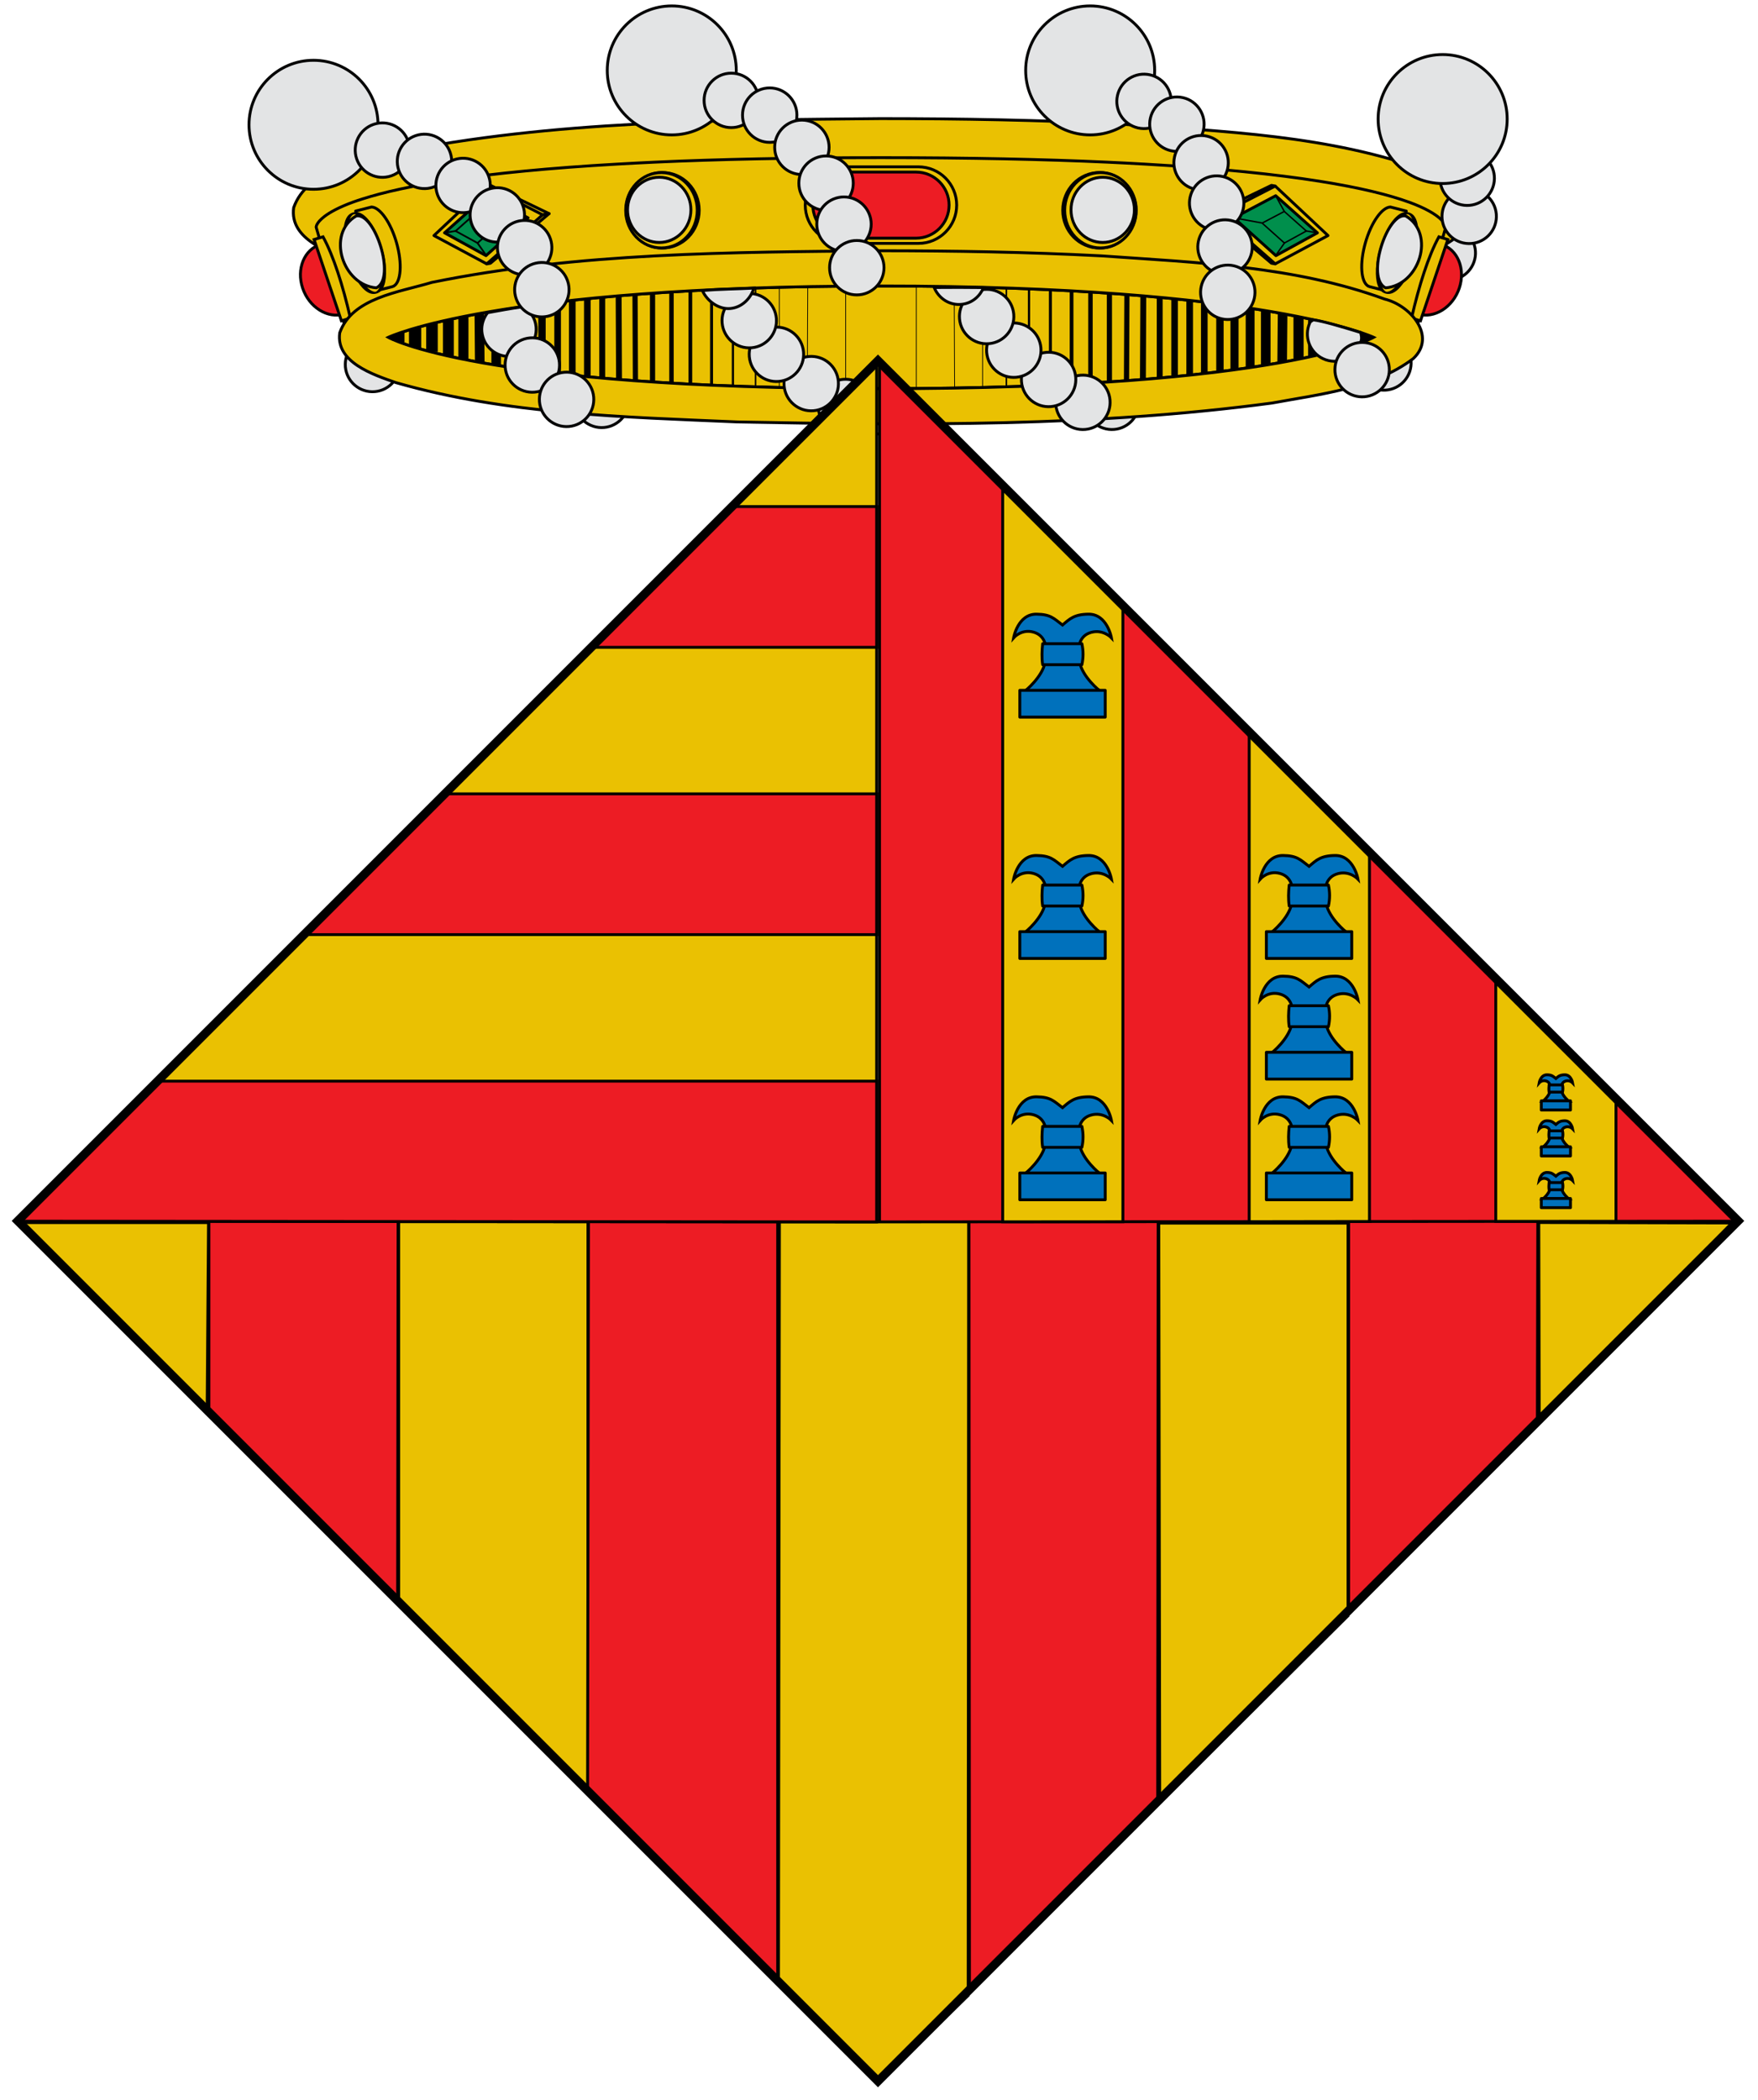 <?xml version="1.0" encoding="UTF-8" standalone="no"?>
<!DOCTYPE svg PUBLIC "-//W3C//DTD SVG 1.1//EN" "http://www.w3.org/Graphics/SVG/1.1/DTD/svg11.dtd">
<svg width="100%" height="100%" viewBox="0 0 612 731" version="1.1" xmlns="http://www.w3.org/2000/svg" xmlns:xlink="http://www.w3.org/1999/xlink" xml:space="preserve" xmlns:serif="http://www.serif.com/" style="fill-rule:evenodd;clip-rule:evenodd;">
    <g id="g4141" transform="matrix(1,0,0,1,461.669,-727.884)">
        <path id="path3446" d="M33.911,811.986C36.098,807.231 41.72,805.15 46.475,807.337C51.226,809.521 53.307,815.143 51.121,819.899C48.935,824.652 43.313,826.732 38.562,824.548C33.807,822.362 31.726,816.739 33.911,811.986Z" style="fill:rgb(227,228,229);fill-rule:nonzero;stroke:rgb(1,1,1);stroke-width:1px;"/>
        <path id="path9052" d="M-155.159,769.165C-211.772,769.729 -269.035,769.782 -324.634,781.105C-337.041,784.844 -354.78,786.932 -359.438,800.175C-360.965,811.237 -346.937,815.925 -338.174,818.965C-296.43,830.928 -252.321,831.941 -209.069,833.811C-141.778,835.1 -74.054,835.623 -7.263,826.689C10.985,823.324 31.077,821.247 46.082,809.91C55.042,801.531 45.124,789.815 35.22,787.405C1.242,774.958 -35.816,773.622 -71.752,771.088C-99.526,769.641 -127.347,769.183 -155.159,769.165Z" style="fill:rgb(234,193,2);stroke:black;stroke-width:1px;"/>
        <path id="path9054" d="M-154.984,782.762C-185.841,782.762 -211.864,783.336 -233.797,784.333C-238.184,784.533 -242.418,784.755 -246.484,784.986C-295.256,787.752 -321.407,792.644 -335.422,797.111C-336.59,797.484 -337.698,797.843 -338.703,798.208C-343.715,800.03 -346.797,801.773 -348.672,803.189C-349.041,803.468 -349.358,803.735 -349.641,803.99C-349.933,804.254 -350.178,804.496 -350.391,804.731C-351.644,806.114 -351.609,806.954 -351.609,806.954L-340.953,843.688L30.984,843.688L41.641,806.954C41.641,806.954 41.675,806.114 40.422,804.731C40.209,804.496 39.965,804.254 39.672,803.99C37.957,802.44 34.75,800.395 28.734,798.208C28.726,798.205 28.712,798.212 28.703,798.208C15.632,793.464 -10.648,787.983 -63.484,784.986C-63.494,784.985 -63.506,784.986 -63.516,784.986C-67.582,784.755 -71.785,784.533 -76.172,784.333C-98.105,783.336 -124.125,782.762 -154.984,782.762Z" style="fill:rgb(234,193,2);stroke:black;stroke-width:1px;"/>
        <g id="path9058" transform="matrix(0.553,0,0,0.569,-1059.58,398.757)">
            <path d="M1796.35,707.071C1796.35,719.81 1786.02,730.136 1773.28,730.136C1760.54,730.136 1750.22,719.81 1750.22,707.071C1750.22,694.332 1760.54,684.005 1773.28,684.005C1786.02,684.005 1796.35,694.332 1796.35,707.071Z" style="fill:rgb(234,193,2);stroke:black;stroke-width:1.78px;stroke-linecap:round;stroke-linejoin:round;"/>
        </g>
        <g id="path9060" transform="matrix(0.54,0,0,0.569,-1036.13,398.757)">
            <path d="M1796.35,707.071C1796.35,719.81 1786.02,730.136 1773.28,730.136C1760.54,730.136 1750.22,719.81 1750.22,707.071C1750.22,694.332 1760.54,684.005 1773.28,684.005C1786.02,684.005 1796.35,694.332 1796.35,707.071Z" style="fill:rgb(234,193,2);stroke:black;stroke-width:1.8px;stroke-linecap:round;stroke-linejoin:round;"/>
        </g>
        <g id="path9062" transform="matrix(0.478,0,0,0.492,-925.426,453.05)">
            <path d="M1796.35,707.071C1796.35,719.81 1786.02,730.136 1773.28,730.136C1760.54,730.136 1750.22,719.81 1750.22,707.071C1750.22,694.332 1760.54,684.005 1773.28,684.005C1786.02,684.005 1796.35,694.332 1796.35,707.071Z" style="fill:rgb(227,228,229);stroke:black;stroke-width:2.06px;stroke-linecap:round;stroke-linejoin:round;"/>
        </g>
        <g id="path9066" transform="matrix(-0.553,0,0,0.569,749.613,398.757)">
            <path d="M1796.35,707.071C1796.35,719.81 1786.02,730.136 1773.28,730.136C1760.54,730.136 1750.22,719.81 1750.22,707.071C1750.22,694.332 1760.54,684.005 1773.28,684.005C1786.02,684.005 1796.35,694.332 1796.35,707.071Z" style="fill:rgb(234,193,2);stroke:black;stroke-width:1.78px;stroke-linecap:round;stroke-linejoin:round;"/>
        </g>
        <g id="path9068" transform="matrix(-0.54,0,0,0.569,726.165,398.757)">
            <path d="M1796.35,707.071C1796.35,719.81 1786.02,730.136 1773.28,730.136C1760.54,730.136 1750.22,719.81 1750.22,707.071C1750.22,694.332 1760.54,684.005 1773.28,684.005C1786.02,684.005 1796.35,694.332 1796.35,707.071Z" style="fill:rgb(234,193,2);stroke:black;stroke-width:1.8px;stroke-linecap:round;stroke-linejoin:round;"/>
        </g>
        <g id="path9070" transform="matrix(-0.478,0,0,0.492,615.457,453.05)">
            <path d="M1796.35,707.071C1796.35,719.81 1786.02,730.136 1773.28,730.136C1760.54,730.136 1750.22,719.81 1750.22,707.071C1750.22,694.332 1760.54,684.005 1773.28,684.005C1786.02,684.005 1796.35,694.332 1796.35,707.071Z" style="fill:rgb(227,228,229);stroke:black;stroke-width:2.06px;stroke-linecap:round;stroke-linejoin:round;"/>
        </g>
        <path id="path9074" d="M-270.514,802.248L-290.929,792.406L-292.237,792.644L-272.766,802.657L-270.514,802.248Z" style="fill:none;stroke:black;stroke-width:1px;stroke-linecap:round;stroke-linejoin:round;"/>
        <path id="path9076" d="M-270.514,802.248L-290.929,819.51L-292.237,819.747L-272.766,802.657L-270.514,802.248Z" style="fill:none;stroke:black;stroke-width:1px;stroke-linecap:round;stroke-linejoin:round;"/>
        <path id="path9078" d="M-292.267,819.706L-310.602,809.88L-292.309,792.726" style="fill:none;stroke:black;stroke-width:1px;stroke-linecap:round;stroke-linejoin:round;"/>
        <path id="path9082" d="M-277.827,803.716L-292.476,816.872L-306.91,808.931L-292.404,796.01L-277.827,803.716Z" style="fill:rgb(0,143,76);stroke:black;stroke-width:1px;stroke-linecap:round;stroke-linejoin:round;"/>
        <path id="path9084" d="M-287.678,805.539L-295.426,812.474L-303.062,808.298L-295.389,801.486L-287.678,805.539Z" style="fill:none;stroke:black;stroke-width:0.6px;stroke-linecap:round;stroke-linejoin:round;"/>
        <path id="path9086" d="M-292.404,816.789L-295.441,812.476" style="fill:none;stroke:black;stroke-width:0.6px;stroke-linecap:round;stroke-linejoin:round;"/>
        <path id="path9088" d="M-306.696,808.892L-303.034,808.279" style="fill:none;stroke:black;stroke-width:0.6px;stroke-linecap:round;stroke-linejoin:round;"/>
        <path id="path9090" d="M-287.688,805.508L-278.113,803.768" style="fill:none;stroke:black;stroke-width:0.6px;stroke-linecap:round;stroke-linejoin:round;"/>
        <path id="path9092" d="M-295.423,801.545L-292.404,796.01" style="fill:none;stroke:black;stroke-width:0.6px;stroke-linecap:round;stroke-linejoin:round;"/>
        <path id="path9096" d="M-39.455,802.248L-19.04,792.406L-17.732,792.644L-37.203,802.657L-39.455,802.248Z" style="fill:none;stroke:black;stroke-width:1px;stroke-linecap:round;stroke-linejoin:round;"/>
        <path id="path9098" d="M-39.455,802.248L-19.04,819.51L-17.732,819.747L-37.203,802.657L-39.455,802.248Z" style="fill:none;stroke:black;stroke-width:1px;stroke-linecap:round;stroke-linejoin:round;"/>
        <path id="path9100" d="M-17.702,819.706L0.633,809.88L-17.661,792.726" style="fill:none;stroke:black;stroke-width:1px;stroke-linecap:round;stroke-linejoin:round;"/>
        <path id="path9104" d="M-32.142,803.716L-17.493,816.872L-3.059,808.931L-17.565,796.01L-32.142,803.716Z" style="fill:rgb(0,143,76);stroke:black;stroke-width:1px;stroke-linecap:round;stroke-linejoin:round;"/>
        <path id="path9106" d="M-22.292,805.539L-14.543,812.474L-6.907,808.298L-14.581,801.486L-22.292,805.539Z" style="fill:none;stroke:black;stroke-width:0.5px;stroke-linecap:round;stroke-linejoin:round;"/>
        <path id="path9108" d="M-17.565,816.789L-14.528,812.476" style="fill:none;stroke:black;stroke-width:0.5px;stroke-linecap:round;stroke-linejoin:round;"/>
        <path id="path9110" d="M-3.273,808.892L-6.936,808.279" style="fill:none;stroke:black;stroke-width:0.5px;stroke-linecap:round;stroke-linejoin:round;"/>
        <path id="path9112" d="M-22.281,805.508L-31.857,803.768" style="fill:none;stroke:black;stroke-width:0.5px;stroke-linecap:round;stroke-linejoin:round;"/>
        <path id="path9114" d="M-14.546,801.545L-17.565,796.01" style="fill:none;stroke:black;stroke-width:0.5px;stroke-linecap:round;stroke-linejoin:round;"/>
        <path id="rect9118" d="M-128.628,799.282C-128.628,791.928 -134.599,785.957 -141.953,785.957L-168.016,785.957C-175.37,785.957 -181.341,791.928 -181.341,799.282C-181.341,806.637 -175.37,812.607 -168.016,812.607L-141.953,812.607C-134.599,812.607 -128.628,806.637 -128.628,799.282Z" style="fill:rgb(234,193,2);stroke:black;stroke-width:1px;"/>
        <path id="rect9120" d="M-131.269,799.282C-131.269,792.932 -136.425,787.776 -142.775,787.776L-167.194,787.776C-173.544,787.776 -178.7,792.932 -178.7,799.282C-178.7,805.633 -173.544,810.789 -167.194,810.789L-142.775,810.789C-136.425,810.789 -131.269,805.633 -131.269,799.282Z" style="fill:rgb(237,28,36);stroke:black;stroke-width:1px;"/>
        <path id="path9172" d="M-341.595,837.046C-341.694,837.079 -341.775,837.144 -341.876,837.175C-347.597,838.906 -354.057,834.878 -356.308,828.185C-358.559,821.492 -355.751,814.659 -350.03,812.927C-349.929,812.896 -349.824,812.905 -349.723,812.878L-341.595,837.046Z" style="fill:rgb(237,28,36);fill-rule:nonzero;stroke:black;stroke-width:1px;"/>
        <path id="path9174" d="M-349.213,810.313L-352.33,811.256L-342.813,839.558L-339.696,838.614C-342.269,827.352 -345.583,816.903 -349.213,810.313Z" style="fill:rgb(234,193,2);fill-rule:nonzero;stroke:black;stroke-width:1px;"/>
        <path id="path9178" d="M-332.346,799.946C-329.4,800.008 -325.613,805.346 -323.601,812.472C-321.588,819.598 -322.058,826.003 -324.576,827.455L-324.682,827.511C-324.832,827.588 -324.987,827.646 -325.15,827.688L-330.083,828.931L-332.318,821.016C-333.161,819.306 -333.913,817.363 -334.511,815.246C-335.109,813.129 -335.486,811.075 -335.657,809.195L-337.871,801.355L-332.346,799.946Z" style="fill:rgb(234,193,2);stroke:black;stroke-width:1px;stroke-linecap:round;stroke-linejoin:round;"/>
        <g id="path9180" transform="matrix(-0.9,0.229,0.121,0.429,1418.39,46.897)">
            <path d="M2048.38,702.486C2048.39,713.974 2047.23,724.604 2045.35,730.358C2043.47,736.112 2041.15,736.112 2039.27,730.358C2037.39,724.604 2036.23,713.974 2036.24,702.486C2036.23,690.999 2037.39,680.369 2039.27,674.615C2041.15,668.861 2043.47,668.861 2045.35,674.615C2047.23,680.369 2048.39,690.999 2048.38,702.486Z" style="fill:rgb(234,193,2);stroke:black;stroke-width:1.56px;stroke-linecap:round;stroke-linejoin:round;"/>
        </g>
        <path id="path9182" d="M-337.701,803.067C-348.188,809.33 -342.361,827.21 -330.638,828.074C-323.63,824.687 -331.274,801.554 -337.701,803.067Z" style="fill:rgb(227,228,229);stroke:black;stroke-width:1px;stroke-linecap:round;stroke-linejoin:round;"/>
        <path id="path9188" d="M31.626,837.046C31.725,837.079 31.806,837.144 31.907,837.175C37.628,838.906 44.088,834.878 46.339,828.185C48.59,821.492 45.782,814.659 40.061,812.927C39.96,812.896 39.855,812.905 39.754,812.878L31.626,837.046Z" style="fill:rgb(237,28,36);fill-rule:nonzero;stroke:black;stroke-width:1px;"/>
        <path id="path9190" d="M39.244,810.313L42.361,811.256L32.844,839.558L29.727,838.614C32.3,827.352 35.614,816.903 39.244,810.313Z" style="fill:rgb(234,193,2);fill-rule:nonzero;stroke:black;stroke-width:1px;"/>
        <path id="path10153" d="M49.667,812.67C44.433,812.601 40.25,808.306 40.319,803.073C40.388,797.844 44.683,793.661 49.916,793.73C55.147,793.799 59.33,798.094 59.261,803.322C59.192,808.556 54.898,812.739 49.667,812.67Z" style="fill:rgb(227,228,229);fill-rule:nonzero;stroke:rgb(1,1,1);stroke-width:1px;"/>
        <path id="path9194" d="M22.377,799.946C19.431,800.008 15.644,805.346 13.632,812.472C11.619,819.598 12.089,826.003 14.607,827.455L14.713,827.511C14.863,827.588 15.018,827.646 15.181,827.688L20.114,828.931L22.349,821.016C23.192,819.306 23.944,817.363 24.542,815.246C25.14,813.129 25.517,811.075 25.688,809.195L27.902,801.355L22.377,799.946Z" style="fill:rgb(234,193,2);stroke:black;stroke-width:1px;stroke-linecap:round;stroke-linejoin:round;"/>
        <g id="path9196" transform="matrix(0.9,0.229,-0.121,0.429,-1728.36,46.897)">
            <path d="M2048.38,702.486C2048.39,713.974 2047.23,724.604 2045.35,730.358C2043.47,736.112 2041.15,736.112 2039.27,730.358C2037.39,724.604 2036.23,713.974 2036.24,702.486C2036.23,690.999 2037.39,680.369 2039.27,674.615C2041.15,668.861 2043.47,668.861 2045.35,674.615C2047.23,680.369 2048.39,690.999 2048.38,702.486Z" style="fill:rgb(234,193,2);stroke:black;stroke-width:1.56px;stroke-linecap:round;stroke-linejoin:round;"/>
        </g>
        <path id="path9198" d="M27.732,803.067C38.219,809.33 32.392,827.21 20.669,828.074C13.661,824.687 21.305,801.554 27.732,803.067Z" style="fill:rgb(227,228,229);stroke:black;stroke-width:1px;stroke-linecap:round;stroke-linejoin:round;"/>
        <path id="path10145" d="M-156.741,878.959C-161.975,878.89 -166.158,874.596 -166.089,869.362C-166.02,864.134 -161.725,859.951 -156.492,860.02C-151.261,860.089 -147.078,864.383 -147.147,869.612C-147.216,874.845 -151.51,879.028 -156.741,878.959Z" style="fill:rgb(227,228,229);fill-rule:nonzero;stroke:rgb(1,1,1);stroke-width:1px;"/>
        <path id="path10143" d="M-74.715,877.393C-79.948,877.324 -84.131,873.029 -84.062,867.796C-83.993,862.567 -79.699,858.385 -74.466,858.454C-69.235,858.522 -65.052,862.817 -65.121,868.046C-65.19,873.279 -69.484,877.462 -74.715,877.393Z" style="fill:rgb(227,228,229);fill-rule:nonzero;stroke:rgb(1,1,1);stroke-width:1px;"/>
        <path id="path10147" d="M-252.334,876.718C-257.567,876.649 -261.75,872.355 -261.681,867.121C-261.612,861.893 -257.318,857.71 -252.085,857.779C-246.853,857.848 -242.671,862.142 -242.74,867.371C-242.809,872.604 -247.103,876.787 -252.334,876.718Z" style="fill:rgb(227,228,229);fill-rule:nonzero;stroke:rgb(1,1,1);stroke-width:1px;"/>
        <path id="path10149" d="M-332.119,864.236C-337.352,864.167 -341.535,859.872 -341.466,854.639C-341.398,849.41 -337.103,845.228 -331.87,845.297C-326.639,845.365 -322.456,849.66 -322.525,854.889C-322.594,860.122 -326.888,864.305 -332.119,864.236Z" style="fill:rgb(227,228,229);fill-rule:nonzero;stroke:rgb(1,1,1);stroke-width:1px;"/>
        <path id="path9202" d="M-326.509,845.302C-326.509,845.302 -289.448,827.434 -154.985,827.434C-20.967,827.434 16.54,845.302 16.54,845.302C16.54,845.302 -14.808,863.17 -154.985,863.17C-295.608,863.17 -326.509,845.302 -326.509,845.302Z" style="fill:rgb(234,193,2);stroke:black;stroke-width:1px;"/>
        <path id="path9206" d="M-198.642,866.023L-198.642,824.682" style="fill:none;fill-rule:nonzero;stroke:black;stroke-width:0.52px;"/>
        <path id="path9208" d="M-206.524,866.023L-206.524,824.682" style="fill:none;fill-rule:nonzero;stroke:black;stroke-width:0.77px;"/>
        <path id="path9210" d="M-213.965,866.023L-213.965,824.682" style="fill:none;fill-rule:nonzero;stroke:black;stroke-width:1.03px;"/>
        <path id="path9212" d="M-221.341,866.023L-221.341,824.682" style="fill:none;fill-rule:nonzero;stroke:black;stroke-width:1.29px;"/>
        <path id="path9214" d="M-227.913,866.023L-227.913,824.682" style="fill:none;fill-rule:nonzero;stroke:black;stroke-width:1.55px;"/>
        <path id="path9216" d="M-240.447,863.794L-240.621,826.167M-234.505,864.289L-234.505,824.931" style="fill:none;fill-rule:nonzero;stroke:black;stroke-width:1.81px;"/>
        <path id="path9218" d="M-252.02,862.102L-252.02,827.435M-246.157,863.092L-246.33,826.199" style="fill:none;fill-rule:nonzero;stroke:black;stroke-width:2.05px;"/>
        <path id="path9220" d="M-267.545,860.122L-267.545,829.664M-262.451,860.617L-262.451,828.674M-257.203,861.607L-257.203,828.425" style="fill:none;fill-rule:nonzero;stroke:black;stroke-width:2.31px;"/>
        <path id="path9222" d="M-272.987,859.873L-272.987,830.408" style="fill:none;fill-rule:nonzero;stroke:black;stroke-width:2.57px;"/>
        <path id="path9224" d="M-278.061,858.388L-278.061,830.903" style="fill:none;fill-rule:nonzero;stroke:black;stroke-width:2.83px;"/>
        <path id="path9226" d="M-283.503,857.644L-283.503,832.139" style="fill:none;fill-rule:nonzero;stroke:black;stroke-width:3.09px;"/>
        <path id="path9228" d="M-294.643,855.418L-294.817,835.112M-288.934,856.408L-288.934,833.627" style="fill:none;fill-rule:nonzero;stroke:black;stroke-width:3.34px;"/>
        <path id="path9230" d="M-300.353,853.684L-300.353,835.853" style="fill:none;fill-rule:nonzero;stroke:black;stroke-width:3.53px;"/>
        <path id="path9232" d="M-305.581,852.238L-305.581,837.389" style="fill:none;fill-rule:nonzero;stroke:black;stroke-width:3.79px;"/>
        <path id="path9234" d="M-311.29,850.258L-311.29,838.628" style="fill:none;fill-rule:nonzero;stroke:black;stroke-width:4.03px;"/>
        <path id="path9236" d="M-317.158,849.268L-317.158,840.608" style="fill:none;fill-rule:nonzero;stroke:black;stroke-width:4.28px;"/>
        <path id="path9238" d="M-323.369,847.29L-323.369,843.082" style="fill:none;fill-rule:nonzero;stroke:black;stroke-width:5.04px;"/>
        <path id="path9240" d="M-167.283,863.794L-167.283,825.921M-180.636,865.033L-180.463,824.931M-190.369,865.528L-190.369,824.682" style="fill:none;fill-rule:nonzero;stroke:black;stroke-width:0.26px;"/>
        <path id="path9242" d="M-111.327,866.023L-111.327,824.682" style="fill:none;fill-rule:nonzero;stroke:black;stroke-width:0.52px;"/>
        <path id="path9244" d="M-103.445,866.023L-103.445,824.682" style="fill:none;fill-rule:nonzero;stroke:black;stroke-width:0.77px;"/>
        <path id="path9246" d="M-96.005,866.023L-96.005,824.682" style="fill:none;fill-rule:nonzero;stroke:black;stroke-width:1.03px;"/>
        <path id="path9248" d="M-88.629,866.023L-88.629,824.682" style="fill:none;fill-rule:nonzero;stroke:black;stroke-width:1.29px;"/>
        <path id="path9250" d="M-82.057,866.023L-82.057,824.682" style="fill:none;fill-rule:nonzero;stroke:black;stroke-width:1.55px;"/>
        <path id="path9252" d="M-69.522,863.794L-69.348,826.167M-75.464,864.289L-75.464,824.931" style="fill:none;fill-rule:nonzero;stroke:black;stroke-width:1.81px;"/>
        <path id="path9254" d="M-57.95,862.102L-57.95,827.435M-63.813,863.092L-63.639,826.199" style="fill:none;fill-rule:nonzero;stroke:black;stroke-width:2.05px;"/>
        <path id="path9256" d="M-42.424,860.122L-42.424,829.664M-47.518,860.617L-47.518,828.674M-52.766,861.607L-52.766,828.425" style="fill:none;fill-rule:nonzero;stroke:black;stroke-width:2.31px;"/>
        <path id="path9258" d="M-36.982,859.873L-36.982,830.408" style="fill:none;fill-rule:nonzero;stroke:black;stroke-width:2.57px;"/>
        <path id="path9260" d="M-31.908,858.388L-31.908,830.903" style="fill:none;fill-rule:nonzero;stroke:black;stroke-width:2.83px;"/>
        <path id="path9262" d="M-26.467,857.644L-26.467,832.139" style="fill:none;fill-rule:nonzero;stroke:black;stroke-width:3.09px;"/>
        <path id="path9264" d="M-15.326,855.418L-15.152,835.112M-21.035,856.408L-21.035,833.627" style="fill:none;fill-rule:nonzero;stroke:black;stroke-width:3.34px;"/>
        <path id="path9266" d="M-9.617,853.684L-9.617,835.853" style="fill:none;fill-rule:nonzero;stroke:black;stroke-width:3.53px;"/>
        <path id="path9268" d="M-4.389,852.238L-4.389,837.389" style="fill:none;fill-rule:nonzero;stroke:black;stroke-width:3.79px;"/>
        <path id="path9270" d="M1.321,850.258L1.321,838.628" style="fill:none;fill-rule:nonzero;stroke:black;stroke-width:4.03px;"/>
        <path id="path9272" d="M7.189,849.268L7.189,840.608" style="fill:none;fill-rule:nonzero;stroke:black;stroke-width:4.28px;"/>
        <path id="path9274" d="M13.399,847.29L13.399,843.082" style="fill:none;fill-rule:nonzero;stroke:black;stroke-width:5.04px;"/>
        <path id="path9276" d="M-142.686,863.794L-142.686,825.921M-129.333,865.033L-129.506,824.931M-119.601,865.528L-119.601,824.682" style="fill:none;fill-rule:nonzero;stroke:black;stroke-width:0.26px;"/>
        <path id="path11736" d="M11.497,850.268C13.683,845.513 19.305,843.432 24.06,845.618C28.811,847.803 30.892,853.425 28.706,858.18C26.52,862.933 20.898,865.014 16.147,862.83C11.392,860.643 9.311,855.021 11.497,850.268Z" style="fill:rgb(227,228,229);fill-rule:nonzero;stroke:rgb(1,1,1);stroke-width:1px;"/>
        <path id="path9278" d="M-155.138,815.168C-207.313,815.688 -260.082,815.743 -311.323,826.179C-322.758,829.625 -339.114,831.543 -343.406,843.748C-344.815,853.943 -331.898,858.27 -323.822,861.072C-285.35,872.097 -244.681,873.037 -204.819,874.761C-142.803,875.948 -80.411,876.409 -18.855,868.176C-2.038,865.074 16.479,863.16 30.308,852.711C38.565,844.988 29.442,834.193 20.314,831.972C-11,820.501 -45.151,819.279 -78.27,816.944C-103.866,815.61 -129.507,815.185 -155.138,815.168ZM-154.994,827.436C-20.977,827.436 16.541,845.306 16.541,845.306C16.541,845.306 -14.817,863.176 -154.994,863.176C-295.617,863.176 -326.501,845.306 -326.501,845.306C-326.501,845.306 -289.457,827.436 -154.994,827.436Z" style="fill:rgb(234,193,2);stroke:black;stroke-width:1px;"/>
        <path id="path4226" d="M-4.578,839.199C-4.979,839.732 -5.382,839.579 -5.672,840.21C-7.857,844.963 -5.771,850.586 -1.016,852.773C3.735,854.957 9.361,852.869 11.547,848.116C12.46,846.131 12.476,845.594 12.016,843.619C4.887,841.455 -1.012,839.669 -4.578,839.199Z" style="fill:rgb(227,228,229);fill-rule:nonzero;stroke:rgb(1,1,1);stroke-width:1px;"/>
        <path id="path10141" d="M12.395,866.019C7.162,865.95 2.979,861.656 3.048,856.422C3.117,851.194 7.411,847.011 12.645,847.08C17.876,847.149 22.059,851.443 21.99,856.672C21.921,861.905 17.626,866.088 12.395,866.019Z" style="fill:rgb(227,228,229);fill-rule:nonzero;stroke:rgb(1,1,1);stroke-width:1px;"/>
        <path id="path10261" d="M48.975,799.391C43.742,799.322 39.559,795.027 39.628,789.794C39.696,784.565 43.991,780.383 49.224,780.452C54.455,780.52 58.638,784.815 58.569,790.044C58.5,795.277 54.206,799.46 48.975,799.391Z" style="fill:rgb(227,228,229);fill-rule:nonzero;stroke:rgb(1,1,1);stroke-width:1px;"/>
        <path id="path10211" d="M63.015,769.315C63.015,781.714 52.963,791.763 40.558,791.763C28.151,791.763 18.096,781.716 18.096,769.315C18.096,756.92 28.149,746.87 40.558,746.87C52.963,746.87 63.015,756.917 63.015,769.315Z" style="fill:rgb(227,228,229);fill-rule:nonzero;stroke:rgb(1,1,1);stroke-width:1px;"/>
        <path id="path10213" d="M-330.065,771.315C-330.065,783.713 -340.123,793.763 -352.527,793.763C-364.929,793.763 -374.984,783.716 -374.984,771.315C-374.984,758.92 -364.932,748.87 -352.527,748.87C-340.123,748.87 -330.065,758.917 -330.065,771.315Z" style="fill:rgb(227,228,229);fill-rule:nonzero;stroke:rgb(1,1,1);stroke-width:1px;"/>
        <path id="path10217" d="M-205.353,752.393C-205.353,764.791 -215.408,774.841 -227.81,774.841C-240.213,774.841 -250.272,764.793 -250.272,752.393C-250.272,739.997 -240.215,729.947 -227.81,729.947C-215.408,729.947 -205.353,739.997 -205.353,752.393Z" style="fill:rgb(227,228,229);fill-rule:nonzero;stroke:rgb(1,1,1);stroke-width:1px;"/>
        <path id="path10219" d="M-59.697,752.393C-59.697,764.789 -69.749,774.841 -82.154,774.841C-94.556,774.841 -104.611,764.791 -104.611,752.393C-104.611,739.995 -94.556,729.945 -82.154,729.945C-69.749,729.948 -59.697,739.997 -59.697,752.393Z" style="fill:rgb(227,228,229);fill-rule:nonzero;stroke:rgb(1,1,1);stroke-width:1px;"/>
        <path id="path10223" d="M-197.618,762.826C-197.618,768.06 -201.857,772.299 -207.091,772.299C-212.32,772.299 -216.559,768.06 -216.559,762.826C-216.559,757.594 -212.32,753.355 -207.091,753.355C-201.857,753.355 -197.618,757.594 -197.618,762.826Z" style="fill:rgb(227,228,229);fill-rule:nonzero;stroke:rgb(1,1,1);stroke-width:1px;"/>
        <path id="path10225" d="M-184.244,767.959C-184.244,773.192 -188.483,777.432 -193.717,777.432C-198.946,777.432 -203.185,773.192 -203.185,767.959C-203.185,762.727 -198.946,758.488 -193.717,758.488C-188.483,758.488 -184.244,762.727 -184.244,767.959Z" style="fill:rgb(227,228,229);fill-rule:nonzero;stroke:rgb(1,1,1);stroke-width:1px;"/>
        <path id="path10227" d="M-173.045,779.158C-173.045,784.391 -177.284,788.631 -182.518,788.631C-187.747,788.631 -191.986,784.391 -191.986,779.158C-191.986,773.926 -187.747,769.687 -182.518,769.687C-177.284,769.687 -173.045,773.926 -173.045,779.158Z" style="fill:rgb(227,228,229);fill-rule:nonzero;stroke:rgb(1,1,1);stroke-width:1px;"/>
        <path id="path10229" d="M-164.629,791.64C-164.629,796.874 -168.868,801.113 -174.102,801.113C-179.331,801.113 -183.57,796.874 -183.57,791.64C-183.57,786.408 -179.331,782.17 -174.102,782.17C-168.868,782.17 -164.629,786.408 -164.629,791.64Z" style="fill:rgb(227,228,229);fill-rule:nonzero;stroke:rgb(1,1,1);stroke-width:1px;"/>
        <path id="path10231" d="M-158.388,805.905C-158.388,811.139 -162.627,815.378 -167.861,815.378C-173.09,815.378 -177.329,811.139 -177.329,805.905C-177.329,800.674 -173.09,796.435 -167.861,796.435C-162.627,796.435 -158.388,800.674 -158.388,805.905Z" style="fill:rgb(227,228,229);fill-rule:nonzero;stroke:rgb(1,1,1);stroke-width:1px;"/>
        <path id="path10233" d="M-153.93,821.062C-153.93,826.296 -158.169,830.535 -163.403,830.535C-168.632,830.535 -172.871,826.296 -172.871,821.062C-172.871,815.831 -168.632,811.592 -163.403,811.592C-158.169,811.592 -153.93,815.831 -153.93,821.062Z" style="fill:rgb(227,228,229);fill-rule:nonzero;stroke:rgb(1,1,1);stroke-width:1px;"/>
        <path id="path10235" d="M-319.314,777.993C-318.131,783.091 -321.302,788.179 -326.4,789.362C-331.494,790.544 -336.581,787.373 -337.764,782.274C-338.947,777.178 -335.776,772.091 -330.682,770.909C-325.584,769.726 -320.496,772.897 -319.314,777.993Z" style="fill:rgb(227,228,229);fill-rule:nonzero;stroke:rgb(1,1,1);stroke-width:1px;"/>
        <path id="path10237" d="M-304.674,781.918C-303.491,787.016 -306.662,792.104 -311.76,793.287C-316.854,794.469 -321.941,791.298 -323.124,786.2C-324.307,781.104 -321.136,776.016 -316.042,774.834C-310.944,773.651 -305.856,776.822 -304.674,781.918Z" style="fill:rgb(227,228,229);fill-rule:nonzero;stroke:rgb(1,1,1);stroke-width:1px;"/>
        <path id="path10239" d="M-291.233,790.296C-290.05,795.394 -293.221,800.482 -298.32,801.665C-303.413,802.847 -308.501,799.676 -309.684,794.577C-310.866,789.481 -307.695,784.394 -302.602,783.212C-297.503,782.029 -292.416,785.2 -291.233,790.296Z" style="fill:rgb(227,228,229);fill-rule:nonzero;stroke:rgb(1,1,1);stroke-width:1px;"/>
        <path id="path10241" d="M-279.322,800.553C-278.139,805.651 -281.31,810.739 -286.408,811.922C-291.502,813.104 -296.59,809.932 -297.773,804.834C-298.955,799.738 -295.784,794.651 -290.69,793.469C-285.592,792.286 -280.504,795.457 -279.322,800.553Z" style="fill:rgb(227,228,229);fill-rule:nonzero;stroke:rgb(1,1,1);stroke-width:1px;"/>
        <path id="path10243" d="M-269.801,811.93C-268.618,817.028 -271.789,822.116 -276.887,823.299C-281.981,824.481 -287.068,821.309 -288.252,816.211C-289.434,811.115 -286.263,806.028 -281.169,804.846C-276.071,803.663 -270.983,806.834 -269.801,811.93Z" style="fill:rgb(227,228,229);fill-rule:nonzero;stroke:rgb(1,1,1);stroke-width:1px;"/>
        <path id="path10249" d="M-54.178,765.283C-55.345,770.385 -60.422,773.573 -65.524,772.406C-70.622,771.24 -73.809,766.162 -72.642,761.06C-71.476,755.961 -66.398,752.773 -61.301,753.939C-56.199,755.106 -53.012,760.183 -54.178,765.283Z" style="fill:rgb(227,228,229);fill-rule:nonzero;stroke:rgb(1,1,1);stroke-width:1px;"/>
        <path id="path10251" d="M-42.731,773.218C-43.898,778.32 -48.975,781.508 -54.078,780.341C-59.175,779.175 -62.362,774.097 -61.195,768.995C-60.029,763.896 -54.951,760.708 -49.854,761.874C-44.752,763.041 -41.565,768.118 -42.731,773.218Z" style="fill:rgb(227,228,229);fill-rule:nonzero;stroke:rgb(1,1,1);stroke-width:1px;"/>
        <path id="path10253" d="M-34.311,786.632C-35.478,791.734 -40.555,794.921 -45.657,793.755C-50.755,792.589 -53.942,787.511 -52.775,782.409C-51.609,777.309 -46.531,774.122 -41.434,775.288C-36.332,776.455 -33.144,781.532 -34.311,786.632Z" style="fill:rgb(227,228,229);fill-rule:nonzero;stroke:rgb(1,1,1);stroke-width:1px;"/>
        <path id="path10255" d="M-28.89,800.677C-30.056,805.779 -35.134,808.966 -40.236,807.799C-45.333,806.633 -48.521,801.556 -47.354,796.454C-46.187,791.354 -41.11,788.167 -36.013,789.333C-30.911,790.499 -27.723,795.577 -28.89,800.677Z" style="fill:rgb(227,228,229);fill-rule:nonzero;stroke:rgb(1,1,1);stroke-width:1px;"/>
        <path id="path10257" d="M-25.986,815.974C-27.153,821.076 -32.23,824.264 -37.332,823.097C-42.43,821.931 -45.617,816.854 -44.45,811.752C-43.284,806.652 -38.206,803.465 -33.109,804.63C-28.007,805.797 -24.82,810.875 -25.986,815.974Z" style="fill:rgb(227,228,229);fill-rule:nonzero;stroke:rgb(1,1,1);stroke-width:1px;"/>
        <path id="path10259" d="M-25.02,831.744C-26.186,836.846 -31.264,840.033 -36.366,838.866C-41.463,837.7 -44.651,832.623 -43.484,827.521C-42.317,822.421 -37.24,819.234 -32.143,820.4C-27.04,821.567 -23.853,826.644 -25.02,831.744Z" style="fill:rgb(227,228,229);fill-rule:nonzero;stroke:rgb(1,1,1);stroke-width:1px;"/>
        <path id="path11675" d="M-94.121,868.744C-94.571,863.53 -90.712,858.942 -85.497,858.493C-80.288,858.044 -75.7,861.903 -75.251,867.117C-74.801,872.329 -78.66,876.917 -83.87,877.366C-89.084,877.816 -93.672,873.957 -94.121,868.744Z" style="fill:rgb(227,228,229);fill-rule:nonzero;stroke:rgb(1,1,1);stroke-width:1px;"/>
        <path id="path11677" d="M-106.059,860.787C-106.508,855.573 -102.649,850.985 -97.435,850.535C-92.225,850.086 -87.637,853.945 -87.188,859.16C-86.738,864.372 -90.598,868.959 -95.807,869.409C-101.022,869.858 -105.609,865.999 -106.059,860.787Z" style="fill:rgb(227,228,229);fill-rule:nonzero;stroke:rgb(1,1,1);stroke-width:1px;"/>
        <path id="path11679" d="M-118.178,850.591C-118.628,845.377 -114.769,840.789 -109.554,840.34C-104.345,839.891 -99.757,843.75 -99.307,848.964C-98.858,854.176 -102.717,858.764 -107.927,859.213C-113.141,859.663 -117.729,855.804 -118.178,850.591Z" style="fill:rgb(227,228,229);fill-rule:nonzero;stroke:rgb(1,1,1);stroke-width:1px;"/>
        <path id="path11681" d="M-127.636,838.878C-128.085,833.664 -124.226,829.076 -119.012,828.627C-113.802,828.177 -109.214,832.037 -108.765,837.251C-108.315,842.463 -112.174,847.051 -117.384,847.5C-122.599,847.95 -127.186,844.09 -127.636,838.878Z" style="fill:rgb(227,228,229);fill-rule:nonzero;stroke:rgb(1,1,1);stroke-width:1px;"/>
        <path id="path4255" d="M-136.468,827.966C-134.877,831.798 -131.036,834.332 -126.715,833.798C-123.22,833.367 -120.539,831.021 -119.268,827.989C-124.856,827.918 -130.588,827.909 -136.468,827.966Z" style="fill:rgb(227,228,229);fill-rule:nonzero;stroke:rgb(1,1,1);stroke-width:1px;"/>
        <path id="path4257" d="M-291.922,836.737C-293.324,838.551 -294.135,840.834 -293.922,843.3C-293.473,848.512 -288.886,852.374 -283.672,851.925C-278.462,851.475 -274.597,846.887 -275.047,841.675C-275.31,838.622 -277.09,836.174 -279.484,834.643C-283.652,835.208 -287.786,835.98 -291.922,836.737Z" style="fill:rgb(227,228,229);fill-rule:nonzero;stroke:rgb(1,1,1);stroke-width:1px;"/>
        <path id="path10245" d="M-263.815,826.578C-262.632,831.677 -265.803,836.764 -270.902,837.947C-275.995,839.129 -281.083,835.958 -282.266,830.86C-283.449,825.764 -280.277,820.676 -275.184,819.494C-270.085,818.311 -264.998,821.482 -263.815,826.578Z" style="fill:rgb(227,228,229);fill-rule:nonzero;stroke:rgb(1,1,1);stroke-width:1px;"/>
        <path id="path11702" d="M-176.759,870.182C-177.209,864.967 -173.35,860.38 -168.135,859.93C-162.926,859.481 -158.338,863.34 -157.888,868.554C-157.439,873.767 -161.298,878.354 -166.508,878.803C-171.722,879.253 -176.31,875.394 -176.759,870.182Z" style="fill:rgb(227,228,229);fill-rule:nonzero;stroke:rgb(1,1,1);stroke-width:1px;"/>
        <path id="path11704" d="M-188.696,862.224C-189.146,857.01 -185.287,852.422 -180.072,851.973C-174.863,851.523 -170.275,855.383 -169.825,860.597C-169.376,865.809 -173.235,870.397 -178.445,870.846C-183.659,871.295 -188.247,867.436 -188.696,862.224Z" style="fill:rgb(227,228,229);fill-rule:nonzero;stroke:rgb(1,1,1);stroke-width:1px;"/>
        <path id="path11706" d="M-200.816,852.029C-201.266,846.814 -197.407,842.227 -192.192,841.777C-186.982,841.328 -182.395,845.187 -181.945,850.401C-181.496,855.614 -185.355,860.201 -190.565,860.65C-195.779,861.1 -200.367,857.241 -200.816,852.029Z" style="fill:rgb(227,228,229);fill-rule:nonzero;stroke:rgb(1,1,1);stroke-width:1px;"/>
        <path id="path11708" d="M-210.273,840.315C-210.723,835.101 -206.864,830.513 -201.649,830.064C-196.44,829.615 -191.852,833.474 -191.402,838.688C-190.953,843.9 -194.812,848.488 -200.022,848.937C-205.236,849.387 -209.824,845.528 -210.273,840.315Z" style="fill:rgb(227,228,229);fill-rule:nonzero;stroke:rgb(1,1,1);stroke-width:1px;"/>
        <path id="path4264" d="M-217.151,829.033C-215.55,832.609 -211.579,835.628 -207.453,835.273C-203.448,834.927 -200.292,831.809 -199.234,828.169C-205.104,828.493 -210.914,828.468 -217.151,829.033Z" style="fill:rgb(227,228,229);fill-rule:nonzero;stroke:rgb(1,1,1);stroke-width:1px;"/>
        <path id="path11716" d="M-285.801,855.757C-286.251,850.542 -282.392,845.955 -277.177,845.505C-271.968,845.056 -267.38,848.915 -266.931,854.13C-266.481,859.342 -270.34,863.929 -275.55,864.378C-280.765,864.828 -285.352,860.969 -285.801,855.757Z" style="fill:rgb(227,228,229);fill-rule:nonzero;stroke:rgb(1,1,1);stroke-width:1px;"/>
        <path id="path11714" d="M-273.864,867.714C-274.314,862.5 -270.455,857.912 -265.24,857.463C-260.031,857.013 -255.443,860.873 -254.993,866.087C-254.544,871.299 -258.403,875.887 -263.613,876.336C-268.827,876.786 -273.415,872.926 -273.864,867.714Z" style="fill:rgb(227,228,229);fill-rule:nonzero;stroke:rgb(1,1,1);stroke-width:1px;"/>
        <g id="g9126">
        </g>
        <g id="g9142">
        </g>
    </g>
    <g id="path11797" transform="matrix(1,0,0,1,3.185,-248.424)">
        <path d="M68.917,740.533L69.404,673.984L3.484,673.984L68.917,740.533Z" style="fill:rgb(234,193,2);stroke:black;stroke-width:1px;"/>
    </g>
    <g id="path11795" transform="matrix(1,0,0,1,3.185,-248.424)">
        <path d="M135.24,806.422L135.402,668.513L69.548,668.513L69.548,740.563L135.24,806.422Z" style="fill:rgb(237,28,36);stroke:black;stroke-width:1px;"/>
    </g>
    <g id="path11793" transform="matrix(1,0,0,1,3.185,-248.424)">
        <path d="M201.499,872.421L201.499,673.68L135.62,673.68L135.62,807.087L201.499,872.421Z" style="fill:rgb(234,193,2);stroke:black;stroke-width:1px;"/>
    </g>
    <g id="path11791" transform="matrix(1,0,0,1,3.185,-248.424)">
        <path d="M267.544,937.812L267.544,663.123L201.691,663.123L201.366,871.629L267.544,937.812Z" style="fill:rgb(237,28,36);stroke:black;stroke-width:1px;"/>
    </g>
    <g id="path11789" transform="matrix(1,0,0,1,3.185,-248.424)">
        <path d="M532.499,673.956L532.662,743.812L599.774,674.118L532.499,673.956Z" style="fill:rgb(234,193,2);stroke:black;stroke-width:1px;"/>
    </g>
    <g id="path11787" transform="matrix(1,0,0,1,3.185,-248.424)">
        <path d="M466.313,669.149L466.313,810.16L532.005,744.139L532.168,669.149L466.313,669.149Z" style="fill:rgb(237,28,36);stroke:black;stroke-width:1px;"/>
    </g>
    <g id="path11785" transform="matrix(1,0,0,1,3.185,-248.424)">
        <path d="M400.544,875.93L466.092,810.824L466.092,674.17L400.22,674.17L400.544,875.93Z" style="fill:rgb(234,193,2);stroke:black;stroke-width:1px;"/>
    </g>
    <g id="path11783" transform="matrix(1,0,0,1,3.185,-248.424)">
        <path d="M334.025,673.518L268.146,673.518L267.821,938.151L302.365,973.645L333.863,942.992L334.025,673.518Z" style="fill:rgb(234,193,2);stroke:black;stroke-width:1px;"/>
    </g>
    <g id="path8622" transform="matrix(1,0,0,1,3.185,-248.424)">
        <path d="M334.144,663.922L334.307,942.167L399.836,876.471L399.998,663.922L334.144,663.922Z" style="fill:rgb(237,28,36);stroke:black;stroke-width:1px;"/>
    </g>
    <g id="path13304" transform="matrix(1,0,0,1,3.185,-248.424)">
        <path d="M302,374L2.75,673.5L302,673.75L302,374Z" style="fill:rgb(234,193,2);stroke:black;stroke-width:1px;"/>
    </g>
    <g id="path4272" transform="matrix(1,0,0,1,3.185,-248.424)">
        <path d="M303,374L602.25,673.5L303,673.75L303,374Z" style="fill:rgb(237,28,36);stroke:black;stroke-width:1px;"/>
    </g>
    <g id="rect4280" transform="matrix(1,0,0,1,3.185,-248.424)">
        <path d="M51.469,624.75L2.75,673.5L302,673.75L302,624.75L51.469,624.75Z" style="fill:rgb(237,28,36);fill-rule:nonzero;stroke:black;stroke-width:1px;"/>
    </g>
    <g id="rect4282" transform="matrix(1,0,0,1,3.185,-248.424)">
        <path d="M251.281,424.75L202.344,473.75L302,473.75L302,424.75L251.281,424.75Z" style="fill:rgb(237,28,36);fill-rule:nonzero;stroke:black;stroke-width:1px;"/>
    </g>
    <g id="rect4284" transform="matrix(1,0,0,1,3.185,-248.424)">
        <path d="M151.375,524.75L102.406,573.75L302,573.75L302,524.75L151.375,524.75Z" style="fill:rgb(237,28,36);fill-rule:nonzero;stroke:black;stroke-width:1px;"/>
    </g>
    <g id="rect4299" transform="matrix(1,0,0,1,3.185,-248.424)">
        <path d="M345.875,416.906L345.875,673.719L387.719,673.688L387.719,458.781L345.875,416.906Z" style="fill:rgb(234,193,2);fill-rule:nonzero;stroke:black;stroke-width:1px;"/>
    </g>
    <g id="rect4301" transform="matrix(1,0,0,1,3.185,-248.424)">
        <path d="M517.531,588.719L517.531,673.563L559.375,673.531L559.375,630.594L517.531,588.719Z" style="fill:rgb(234,193,2);fill-rule:nonzero;stroke:black;stroke-width:1px;"/>
    </g>
    <g id="rect4303" transform="matrix(1,0,0,1,3.185,-248.424)">
        <path d="M431.688,502.781L431.688,673.656L473.563,673.594L473.563,544.719L431.688,502.781Z" style="fill:rgb(234,193,2);fill-rule:nonzero;stroke:black;stroke-width:1px;"/>
    </g>
    <g transform="matrix(0.193,0,0,0.193,498.792,265.452)">
        <g id="g4693">
            <g id="g4695">
                <path id="path4697" d="M-270.084,602.729C-303.902,602.361 -311.406,645.331 -311.406,645.331C-311.406,645.331 -297.318,629.038 -275.633,635.105C-254.419,641.04 -249.304,661.831 -254.486,689.164C-259.652,716.416 -290.481,741.097 -290.481,741.097L-155.907,741.097C-155.907,741.097 -187.198,716.416 -192.364,689.164C-197.545,661.831 -192.743,641.54 -171.529,635.605C-149.844,629.538 -134.981,645.331 -134.981,645.331C-134.981,645.331 -142.51,602.361 -176.328,602.729C-201.978,603.013 -210.033,611.026 -223.206,622.324C-238.88,610.527 -244.437,603.013 -270.084,602.729Z" style="fill:rgb(0,113,188);stroke:black;stroke-width:5.19px;"/>
                <path id="path4699" d="M-259.012,656.05L-188.267,656.05C-185.507,668.659 -185.476,681.269 -188.267,693.878L-259.012,693.878C-260.856,681.269 -260.32,668.659 -259.012,656.05Z" style="fill:rgb(0,113,188);stroke:black;stroke-width:5.19px;stroke-linecap:round;stroke-linejoin:round;"/>
                <rect id="rect4701" x="-300.214" y="740.084" width="154.04" height="48.326" style="fill:rgb(0,113,188);stroke:black;stroke-width:5.19px;stroke-linecap:round;stroke-linejoin:round;"/>
            </g>
        </g>
    </g>
    <g transform="matrix(0.193,0,0,0.193,412.964,265.452)">
        <g id="g4705">
            <g id="g4707">
                <path id="path4709" d="M-270.084,602.729C-303.902,602.361 -311.406,645.331 -311.406,645.331C-311.406,645.331 -297.318,629.038 -275.633,635.105C-254.419,641.04 -249.304,661.831 -254.486,689.164C-259.652,716.416 -290.481,741.097 -290.481,741.097L-155.907,741.097C-155.907,741.097 -187.198,716.416 -192.364,689.164C-197.545,661.831 -192.743,641.54 -171.529,635.605C-149.844,629.538 -134.981,645.331 -134.981,645.331C-134.981,645.331 -142.51,602.361 -176.328,602.729C-201.978,603.013 -210.033,611.026 -223.206,622.324C-238.88,610.527 -244.437,603.013 -270.084,602.729Z" style="fill:rgb(0,113,188);stroke:black;stroke-width:5.19px;"/>
                <path id="path4711" d="M-259.012,656.05L-188.267,656.05C-185.507,668.659 -185.476,681.269 -188.267,693.878L-259.012,693.878C-260.856,681.269 -260.32,668.659 -259.012,656.05Z" style="fill:rgb(0,113,188);stroke:black;stroke-width:5.19px;stroke-linecap:round;stroke-linejoin:round;"/>
                <rect id="rect4713" x="-300.214" y="740.084" width="154.04" height="48.326" style="fill:rgb(0,113,188);stroke:black;stroke-width:5.19px;stroke-linecap:round;stroke-linejoin:round;"/>
            </g>
        </g>
    </g>
    <g transform="matrix(0.193,0,0,0.193,412.964,97.452)">
        <g id="g5294">
            <g id="g5296">
                <path id="path5298" d="M-270.084,602.729C-303.902,602.361 -311.406,645.331 -311.406,645.331C-311.406,645.331 -297.318,629.038 -275.633,635.105C-254.419,641.04 -249.304,661.831 -254.486,689.164C-259.652,716.416 -290.481,741.097 -290.481,741.097L-155.907,741.097C-155.907,741.097 -187.198,716.416 -192.364,689.164C-197.545,661.831 -192.743,641.54 -171.529,635.605C-149.844,629.538 -134.981,645.331 -134.981,645.331C-134.981,645.331 -142.51,602.361 -176.328,602.729C-201.978,603.013 -210.033,611.026 -223.206,622.324C-238.88,610.527 -244.437,603.013 -270.084,602.729Z" style="fill:rgb(0,113,188);stroke:black;stroke-width:5.19px;"/>
                <path id="path5300" d="M-259.012,656.05L-188.267,656.05C-185.507,668.659 -185.476,681.269 -188.267,693.878L-259.012,693.878C-260.856,681.269 -260.32,668.659 -259.012,656.05Z" style="fill:rgb(0,113,188);stroke:black;stroke-width:5.19px;stroke-linecap:round;stroke-linejoin:round;"/>
                <rect id="rect5302" x="-300.214" y="740.084" width="154.04" height="48.326" style="fill:rgb(0,113,188);stroke:black;stroke-width:5.19px;stroke-linecap:round;stroke-linejoin:round;"/>
            </g>
        </g>
    </g>
    <g transform="matrix(0.193,0,0,0.193,412.964,181.452)">
        <g id="g5306">
            <g id="g5308">
                <path id="path5310" d="M-270.084,602.729C-303.902,602.361 -311.406,645.331 -311.406,645.331C-311.406,645.331 -297.318,629.038 -275.633,635.105C-254.419,641.04 -249.304,661.831 -254.486,689.164C-259.652,716.416 -290.481,741.097 -290.481,741.097L-155.907,741.097C-155.907,741.097 -187.198,716.416 -192.364,689.164C-197.545,661.831 -192.743,641.54 -171.529,635.605C-149.844,629.538 -134.981,645.331 -134.981,645.331C-134.981,645.331 -142.51,602.361 -176.328,602.729C-201.978,603.013 -210.033,611.026 -223.206,622.324C-238.88,610.527 -244.437,603.013 -270.084,602.729Z" style="fill:rgb(0,113,188);stroke:black;stroke-width:5.19px;"/>
                <path id="path5312" d="M-259.012,656.05L-188.267,656.05C-185.507,668.659 -185.476,681.269 -188.267,693.878L-259.012,693.878C-260.856,681.269 -260.32,668.659 -259.012,656.05Z" style="fill:rgb(0,113,188);stroke:black;stroke-width:5.19px;stroke-linecap:round;stroke-linejoin:round;"/>
                <rect id="rect5314" x="-300.214" y="740.084" width="154.04" height="48.326" style="fill:rgb(0,113,188);stroke:black;stroke-width:5.19px;stroke-linecap:round;stroke-linejoin:round;"/>
            </g>
        </g>
    </g>
    <g transform="matrix(0.193,0,0,0.193,498.792,181.452)">
        <g id="g5318">
            <g id="g5320">
                <path id="path5322" d="M-270.084,602.729C-303.902,602.361 -311.406,645.331 -311.406,645.331C-311.406,645.331 -297.318,629.038 -275.633,635.105C-254.419,641.04 -249.304,661.831 -254.486,689.164C-259.652,716.416 -290.481,741.097 -290.481,741.097L-155.907,741.097C-155.907,741.097 -187.198,716.416 -192.364,689.164C-197.545,661.831 -192.743,641.54 -171.529,635.605C-149.844,629.538 -134.981,645.331 -134.981,645.331C-134.981,645.331 -142.51,602.361 -176.328,602.729C-201.978,603.013 -210.033,611.026 -223.206,622.324C-238.88,610.527 -244.437,603.013 -270.084,602.729Z" style="fill:rgb(0,113,188);stroke:black;stroke-width:5.19px;"/>
                <path id="path5324" d="M-259.012,656.05L-188.267,656.05C-185.507,668.659 -185.476,681.269 -188.267,693.878L-259.012,693.878C-260.856,681.269 -260.32,668.659 -259.012,656.05Z" style="fill:rgb(0,113,188);stroke:black;stroke-width:5.19px;stroke-linecap:round;stroke-linejoin:round;"/>
                <rect id="rect5326" x="-300.214" y="740.084" width="154.04" height="48.326" style="fill:rgb(0,113,188);stroke:black;stroke-width:5.19px;stroke-linecap:round;stroke-linejoin:round;"/>
            </g>
        </g>
    </g>
    <g id="rect12296" transform="matrix(0.707,-0.707,0.707,0.707,30.685,-248.424)">
        <rect x="-493.561" y="458.912" width="423.557" height="423.557" style="fill:none;stroke:black;stroke-width:3px;"/>
    </g>
    <g transform="matrix(0.193,0,0,0.193,498.792,223.452)">
        <g id="g2572">
            <g id="g2574">
                <path id="path2576" d="M-270.084,602.729C-303.902,602.361 -311.406,645.331 -311.406,645.331C-311.406,645.331 -297.318,629.038 -275.633,635.105C-254.419,641.04 -249.304,661.831 -254.486,689.164C-259.652,716.416 -290.481,741.097 -290.481,741.097L-155.907,741.097C-155.907,741.097 -187.198,716.416 -192.364,689.164C-197.545,661.831 -192.743,641.54 -171.529,635.605C-149.844,629.538 -134.981,645.331 -134.981,645.331C-134.981,645.331 -142.51,602.361 -176.328,602.729C-201.978,603.013 -210.033,611.026 -223.206,622.324C-238.88,610.527 -244.437,603.013 -270.084,602.729Z" style="fill:rgb(0,113,188);stroke:black;stroke-width:5.19px;"/>
                <path id="path2578" d="M-259.012,656.05L-188.267,656.05C-185.507,668.659 -185.476,681.269 -188.267,693.878L-259.012,693.878C-260.856,681.269 -260.32,668.659 -259.012,656.05Z" style="fill:rgb(0,113,188);stroke:black;stroke-width:5.19px;stroke-linecap:round;stroke-linejoin:round;"/>
                <rect id="rect2580" x="-300.214" y="740.084" width="154.04" height="48.326" style="fill:rgb(0,113,188);stroke:black;stroke-width:5.19px;stroke-linecap:round;stroke-linejoin:round;"/>
            </g>
        </g>
    </g>
    <g transform="matrix(0.066,0,0,0.066,556.37,334.336)">
        <g id="g2584">
            <g id="g2586">
                <path id="path2588" d="M-270.084,602.729C-303.902,602.361 -311.406,645.331 -311.406,645.331C-311.406,645.331 -297.318,629.038 -275.633,635.105C-254.419,641.04 -249.304,661.831 -254.486,689.164C-259.652,716.416 -290.481,741.097 -290.481,741.097L-155.907,741.097C-155.907,741.097 -187.198,716.416 -192.364,689.164C-197.545,661.831 -192.743,641.54 -171.529,635.605C-149.844,629.538 -134.981,645.331 -134.981,645.331C-134.981,645.331 -142.51,602.361 -176.328,602.729C-201.978,603.013 -210.033,611.026 -223.206,622.324C-238.88,610.527 -244.437,603.013 -270.084,602.729Z" style="fill:rgb(0,113,188);stroke:black;stroke-width:15.13px;"/>
                <path id="path2590" d="M-259.012,656.05L-188.267,656.05C-185.507,668.659 -185.476,681.269 -188.267,693.878L-259.012,693.878C-260.856,681.269 -260.32,668.659 -259.012,656.05Z" style="fill:rgb(0,113,188);stroke:black;stroke-width:15.13px;stroke-linecap:round;stroke-linejoin:round;"/>
                <rect id="rect2593" x="-300.214" y="740.084" width="154.04" height="48.326" style="fill:rgb(0,113,188);stroke:black;stroke-width:15.13px;stroke-linecap:round;stroke-linejoin:round;"/>
            </g>
        </g>
    </g>
    <g transform="matrix(0.066,0,0,0.066,556.37,368.336)">
        <g id="g2597">
            <g id="g2599">
                <path id="path2601" d="M-270.084,602.729C-303.902,602.361 -311.406,645.331 -311.406,645.331C-311.406,645.331 -297.318,629.038 -275.633,635.105C-254.419,641.04 -249.304,661.831 -254.486,689.164C-259.652,716.416 -290.481,741.097 -290.481,741.097L-155.907,741.097C-155.907,741.097 -187.198,716.416 -192.364,689.164C-197.545,661.831 -192.743,641.54 -171.529,635.605C-149.844,629.538 -134.981,645.331 -134.981,645.331C-134.981,645.331 -142.51,602.361 -176.328,602.729C-201.978,603.013 -210.033,611.026 -223.206,622.324C-238.88,610.527 -244.437,603.013 -270.084,602.729Z" style="fill:rgb(0,113,188);stroke:black;stroke-width:15.13px;"/>
                <path id="path2603" d="M-259.012,656.05L-188.267,656.05C-185.507,668.659 -185.476,681.269 -188.267,693.878L-259.012,693.878C-260.856,681.269 -260.32,668.659 -259.012,656.05Z" style="fill:rgb(0,113,188);stroke:black;stroke-width:15.13px;stroke-linecap:round;stroke-linejoin:round;"/>
                <rect id="rect2605" x="-300.214" y="740.084" width="154.04" height="48.326" style="fill:rgb(0,113,188);stroke:black;stroke-width:15.13px;stroke-linecap:round;stroke-linejoin:round;"/>
            </g>
        </g>
    </g>
    <g transform="matrix(0.066,0,0,0.066,556.37,350.336)">
        <g id="g2609">
            <g id="g2611">
                <path id="path2613" d="M-270.084,602.729C-303.902,602.361 -311.406,645.331 -311.406,645.331C-311.406,645.331 -297.318,629.038 -275.633,635.105C-254.419,641.04 -249.304,661.831 -254.486,689.164C-259.652,716.416 -290.481,741.097 -290.481,741.097L-155.907,741.097C-155.907,741.097 -187.198,716.416 -192.364,689.164C-197.545,661.831 -192.743,641.54 -171.529,635.605C-149.844,629.538 -134.981,645.331 -134.981,645.331C-134.981,645.331 -142.51,602.361 -176.328,602.729C-201.978,603.013 -210.033,611.026 -223.206,622.324C-238.88,610.527 -244.437,603.013 -270.084,602.729Z" style="fill:rgb(0,113,188);stroke:black;stroke-width:15.13px;"/>
                <path id="path2615" d="M-259.012,656.05L-188.267,656.05C-185.507,668.659 -185.476,681.269 -188.267,693.878L-259.012,693.878C-260.856,681.269 -260.32,668.659 -259.012,656.05Z" style="fill:rgb(0,113,188);stroke:black;stroke-width:15.13px;stroke-linecap:round;stroke-linejoin:round;"/>
                <rect id="rect2617" x="-300.214" y="740.084" width="154.04" height="48.326" style="fill:rgb(0,113,188);stroke:black;stroke-width:15.13px;stroke-linecap:round;stroke-linejoin:round;"/>
            </g>
        </g>
    </g>
</svg>
